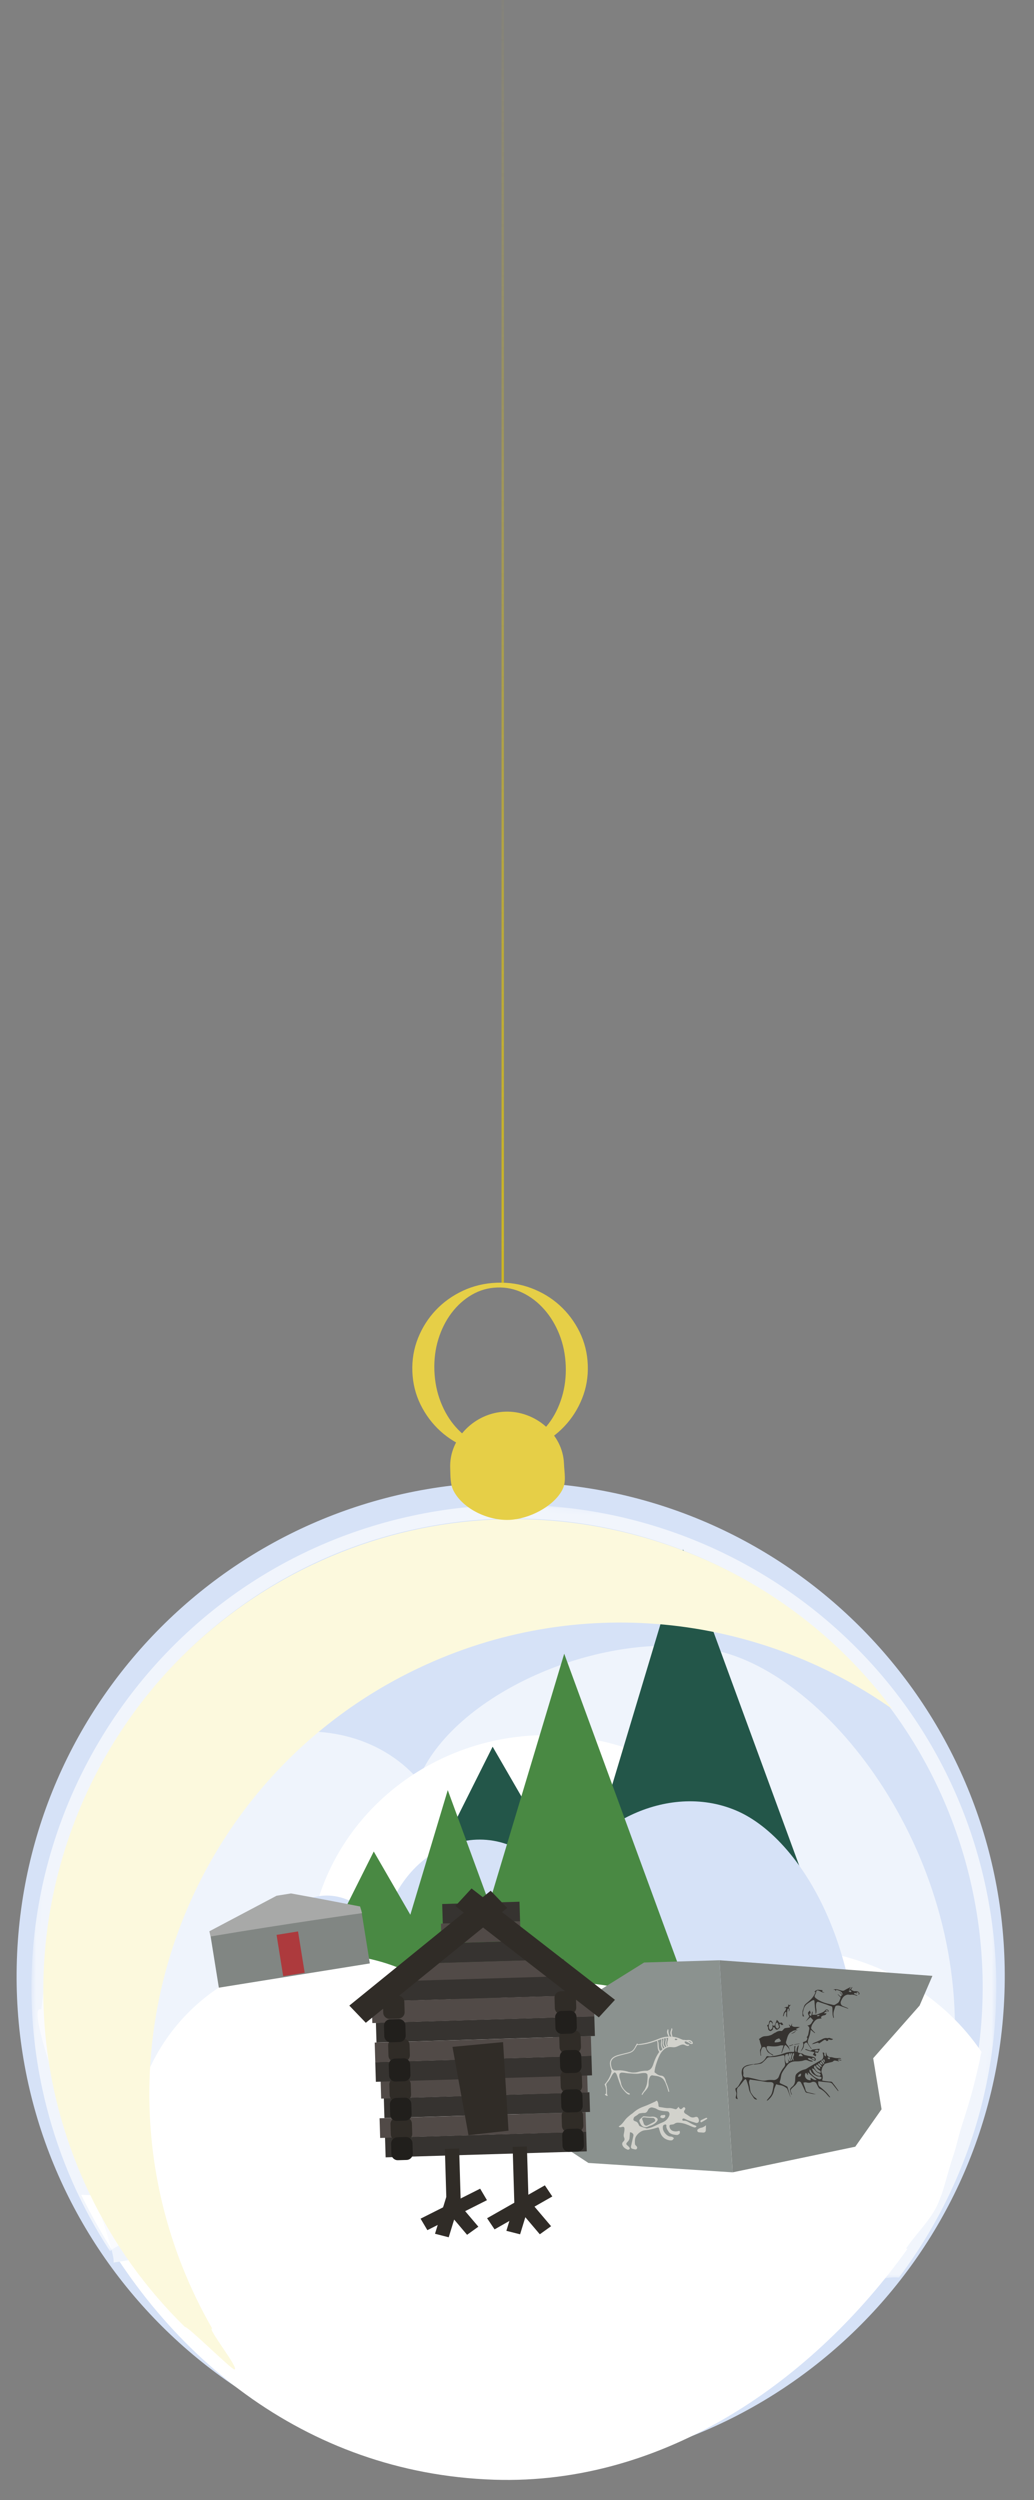 <?xml version="1.0" encoding="UTF-8"?> <svg xmlns="http://www.w3.org/2000/svg" width="158" height="382" viewBox="0 0 158 382" fill="none"><rect x="0" y="0" width="158" height="382" fill="#808080" stroke="none"/> <path d="M153.489 304.485C152.092 346.157 117.175 378.807 75.503 377.409C33.831 376.012 1.181 341.095 2.579 299.423C3.976 257.751 38.893 225.101 80.565 226.499C122.237 227.896 154.887 262.813 153.489 304.485Z" fill="#D6E2F7"></path> <path d="M129.923 344.629C127.54 343.978 125.153 343.342 122.743 342.787C122.119 342.642 121.49 342.512 120.866 342.371C120.842 342.366 120.622 342.32 120.403 342.27C119.997 342.202 119.144 342.049 118.997 342.028C118.46 341.944 117.918 341.864 117.381 341.784C111.977 340.985 106.548 340.333 101.112 339.801C90.53 338.762 79.909 338.165 69.289 337.785C49.589 337.086 32.113 335.878 12.408 335.353C24.298 359.597 46.592 377.912 75.459 378.88C101.71 379.761 124.461 363.5 138.663 343.616C135.451 342.774 133.08 345.492 129.923 344.629Z" fill="white"></path> <path d="M7.971 293.054C12.833 274.675 15.544 277.481 21.486 284.367C25.51 264.46 51.929 258.143 63.929 271.925C69.06 259.099 91.544 248.731 108.901 252.083C126.745 255.529 148.559 283.994 145.654 315.48L129.796 320.476C102.061 260.613 65.401 339.12 17.347 345.701C18.012 343.109 2.581 305.386 6.313 307.034L7.971 293.054Z" fill="#EFF4FC"></path> <path d="M124.359 297.972C123.118 297.786 121.883 297.663 120.654 297.603C119.018 281.636 106.342 268.088 89.206 265.532C69.063 262.529 50.384 275.861 47.459 295.311C47.459 295.327 47.458 295.338 47.454 295.354C47.013 298.311 46.965 301.242 47.266 304.092L55.168 360.932C65.6 360.567 76.044 360.727 86.469 361.267C100.12 361.969 107.697 357.872 119.099 357.412C120.433 353.175 124.834 350.064 129.293 350.213C129.949 350.235 130.579 350.326 131.188 350.463C131.23 350.368 131.268 350.276 131.314 350.18C131.344 350.099 131.381 350.023 131.438 349.955C132.041 349.121 132.721 348.425 133.477 347.895C133.477 347.895 133.489 347.887 133.497 347.88C133.584 347.817 133.672 347.761 133.763 347.706C133.932 347.537 134.104 347.368 134.266 347.195C134.676 346.765 132.523 350.038 132.185 350.741C132.212 350.75 132.243 350.759 132.273 350.768C133.23 349.809 136.986 344.737 137.913 344.442C139.361 341.806 142.251 339.363 143.378 336.572C143.476 336.335 143.565 336.112 143.607 336.005C143.71 335.732 143.816 335.464 143.918 335.192C144.208 334.417 145.246 330.574 145.525 329.795C146.094 328.222 146.393 326.615 146.901 325.024C148.246 320.819 148.641 319.469 149.686 314.939C149.773 314.569 149.827 313.868 149.993 313.543C144.394 305.252 135.241 299.592 124.359 297.968" fill="white"></path> <path d="M104.377 236.663L123.811 289.655L105.977 290.192L88.139 290.724L104.377 236.663Z" fill="#235649"></path> <path d="M86.585 257.499L100.207 294.641L87.704 295.014L75.206 295.391L86.585 257.499Z" fill="#235649"></path> <path d="M75.276 266.879L88.473 289.713L75.97 290.09L63.468 290.464L75.276 266.879Z" fill="#235649"></path> <path d="M40.237 299.82C44.351 285.234 55.116 288.835 58.361 295.036C62.053 279.123 78.727 276.458 85.288 288.88C89.229 278.865 101.907 272.208 112.408 276.601C123.2 281.116 134.07 300.893 130.368 326.393L122.954 334.881C109.485 283.243 66.023 304.628 35.993 305.454C36.563 303.395 38.038 298.118 40.237 299.824" fill="#D6E2F7"></path> <path d="M86.215 252.674L105.648 305.669L87.815 306.202L69.977 306.738L86.215 252.674Z" fill="#498943"></path> <path d="M68.421 273.513L82.043 310.654L69.54 311.028L57.042 311.401L68.421 273.513Z" fill="#498943"></path> <path d="M57.112 282.893L70.308 305.727L57.806 306.1L45.304 306.474L57.112 282.893Z" fill="#498943"></path> <path d="M142.96 312.519C141.243 311.137 138.751 310.835 136.612 311.952C136.122 312.208 135.688 312.524 135.303 312.88C130.033 305.652 119.903 303.281 111.465 307.694C109.934 308.498 108.554 309.473 107.339 310.582C98.702 302.5 85.287 300.445 73.875 306.414C72.994 306.874 72.145 307.374 71.327 307.906C62.822 298.437 48.374 295.676 36.203 302.043C21.897 309.527 16.151 326.788 23.36 340.615C23.36 340.615 23.371 340.639 23.374 340.647C24.473 342.747 25.808 344.648 27.333 346.335L27.559 346.661C28.229 346.719 28.893 346.838 29.539 347.027C44.12 351.284 59.087 354.206 73.323 359.594C77.455 361.155 80.28 364.598 80.586 368.785C80.783 368.842 80.979 368.895 81.171 368.952L119.278 349.019C119.342 347.463 119.533 345.916 119.853 344.392C118.927 336.669 130.769 337.078 142.035 336.399C142.094 336.249 142.158 336.1 142.217 335.95C142.314 335.713 142.403 335.491 142.446 335.383C142.548 335.111 142.654 334.842 142.757 334.57C143.047 333.799 143.333 333.024 143.612 332.245C144.181 330.671 144.72 329.092 145.228 327.501C146.352 323.98 147.503 320.472 148.739 316.986C146.621 314.339 144.504 312.466 142.956 312.515" fill="white"></path> <path d="M79.231 323.47C81.515 318.166 83.802 312.858 86.086 307.554C90.2 304.988 94.311 302.422 98.422 299.856C102.26 299.74 106.094 299.628 109.932 299.512C110.603 310.315 111.278 321.118 111.949 331.917C104.604 331.437 97.258 330.958 89.912 330.482C86.351 328.145 82.789 325.807 79.231 323.47Z" fill="#8B928F"></path> <path d="M109.938 299.512C110.609 310.315 111.283 321.118 111.955 331.917C118.199 330.611 124.446 329.306 130.69 328C132.028 326.095 133.37 324.19 134.709 322.28C134.283 319.679 133.854 317.081 133.428 314.483C135.791 311.801 138.153 309.118 140.52 306.435C141.173 304.922 141.825 303.41 142.478 301.897C131.631 301.102 120.784 300.307 109.941 299.512" fill="#818683"></path> <path d="M105.429 311.715C105.236 311.669 105.04 311.705 104.846 311.722C104.838 311.722 104.834 311.722 104.826 311.722C104.826 311.722 104.826 311.722 104.822 311.721C104.799 311.713 104.776 311.704 104.749 311.703C104.737 311.703 104.726 311.703 104.714 311.702C104.61 311.679 104.501 311.672 104.396 311.684C104.185 311.622 103.982 311.515 103.779 311.434C103.518 311.332 103.245 311.261 102.971 311.216C102.897 311.206 102.824 311.196 102.75 311.19C102.747 311.151 102.745 311.108 102.735 311.065C102.722 310.998 102.696 310.935 102.679 310.873C102.652 310.759 102.628 310.646 102.636 310.525C102.644 310.409 102.694 310.306 102.721 310.194C102.74 310.102 102.757 309.954 102.661 309.897C102.638 309.884 102.615 309.895 102.606 309.918C102.585 309.968 102.587 310.03 102.574 310.08C102.56 310.138 102.535 310.192 102.514 310.249C102.467 310.36 102.436 310.468 102.436 310.589C102.432 310.709 102.455 310.83 102.498 310.944C102.519 311.007 102.544 311.07 102.581 311.126C102.592 311.142 102.607 311.162 102.622 311.174C102.522 311.17 102.417 311.163 102.316 311.163C102.309 311.136 102.302 311.109 102.295 311.081C102.281 311.03 102.26 310.983 102.242 310.932C102.207 310.826 102.183 310.72 102.16 310.61C102.15 310.56 102.14 310.509 102.138 310.458C102.139 310.412 102.141 310.365 102.142 310.318C102.137 310.229 102.156 310.132 102.089 310.06C102.074 310.044 102.035 310.047 102.026 310.066C102.009 310.112 102 310.154 101.987 310.201C101.974 310.251 101.949 310.296 101.935 310.346C101.908 310.454 101.928 310.572 101.959 310.677C101.99 310.787 102.037 310.898 102.088 311C102.114 311.056 102.143 311.111 102.18 311.159C102.18 311.159 102.188 311.167 102.191 311.171C101.888 311.18 101.591 311.221 101.297 311.296C100.988 311.375 100.689 311.49 100.393 311.612C100.094 311.734 99.787 311.844 99.477 311.938C99.132 312.043 98.779 312.133 98.427 312.202C98.107 312.265 97.779 312.293 97.459 312.36C97.459 312.36 97.459 312.36 97.459 312.356C97.493 312.256 97.351 312.205 97.298 312.289C97.085 312.623 96.958 313.031 96.646 313.3C96.47 313.454 96.242 313.531 96.019 313.594C95.776 313.66 95.529 313.717 95.286 313.779C94.502 313.978 93.304 314.144 93.204 315.154C93.181 315.387 93.235 315.625 93.293 315.849C93.317 315.947 93.345 316.041 93.369 316.135C93.348 316.189 93.366 316.244 93.407 316.292C93.424 316.362 93.437 316.433 93.454 316.503C93.454 316.507 93.454 316.511 93.45 316.518C93.36 316.877 93.224 317.222 93.05 317.546C92.963 317.706 92.865 317.859 92.759 318.006C92.649 318.158 92.535 318.314 92.406 318.449C92.39 318.468 92.389 318.487 92.396 318.511C92.528 318.768 92.603 319.054 92.605 319.345C92.607 319.532 92.589 319.718 92.61 319.897C92.594 319.916 92.574 319.931 92.547 319.926C92.466 319.912 92.397 320.007 92.46 320.071C92.551 320.163 92.657 320.233 92.793 320.245C92.859 320.247 92.873 320.162 92.824 320.13C92.824 320.13 92.816 320.126 92.812 320.122C92.813 320.11 92.813 320.098 92.806 320.083C92.69 319.826 92.766 319.518 92.744 319.249C92.736 319.148 92.72 319.05 92.696 318.952C92.696 318.952 92.7 318.945 92.704 318.945C92.713 318.926 92.706 318.902 92.706 318.883C92.707 318.859 92.7 318.836 92.697 318.816C92.69 318.773 92.68 318.734 92.67 318.691C92.659 318.656 92.653 318.621 92.642 318.585C92.643 318.574 92.635 318.566 92.636 318.554C92.636 318.535 92.637 318.515 92.638 318.496C92.675 318.303 92.851 318.153 92.969 318.006C93.095 317.839 93.209 317.664 93.309 317.481C93.42 317.283 93.509 317.064 93.647 316.882C93.712 316.795 93.793 316.716 93.888 316.661C93.908 316.65 93.924 316.643 93.943 316.636C94.02 316.674 94.091 316.738 94.14 316.798C94.225 316.917 94.271 317.059 94.317 317.196C94.419 317.495 94.514 317.793 94.621 318.088C94.681 318.261 94.749 318.431 94.821 318.6C94.856 318.71 94.903 318.817 94.966 318.908C95.098 319.157 95.286 319.35 95.465 319.558C95.633 319.754 95.855 319.979 96.117 320.038C96.24 320.066 96.289 319.892 96.17 319.85C96.059 319.811 95.951 319.768 95.849 319.703C95.746 319.633 95.652 319.549 95.562 319.46C95.355 319.263 95.176 319.035 95.052 318.779C95.016 318.7 94.98 318.621 94.948 318.538C94.938 318.491 94.931 318.441 94.921 318.394C94.875 318.155 94.813 317.92 94.739 317.684C94.704 317.578 94.669 317.472 94.645 317.363C94.626 317.249 94.626 317.129 94.641 317.013C94.647 316.951 94.661 316.889 94.683 316.828C94.683 316.828 94.683 316.828 94.686 316.828C94.738 316.791 94.782 316.75 94.834 316.72C94.937 316.658 95.076 316.674 95.192 316.682C95.445 316.698 95.691 316.761 95.943 316.781C96.202 316.805 96.462 316.821 96.722 316.838C96.85 316.842 96.974 316.854 97.098 316.851C97.102 316.851 97.11 316.851 97.114 316.851C97.396 316.88 97.682 316.82 97.963 316.775C98.178 316.739 98.388 316.727 98.605 316.75C98.617 316.75 98.628 316.75 98.64 316.751C98.651 316.751 98.663 316.759 98.678 316.764C98.701 316.772 98.725 316.777 98.748 316.782C98.751 316.789 98.759 316.798 98.766 316.806C98.819 316.85 98.872 316.891 98.925 316.935C98.938 317.025 98.95 317.115 98.955 317.204C98.962 317.352 98.957 317.5 98.944 317.647C98.923 317.93 98.897 318.224 98.83 318.498C98.763 318.763 98.645 319.027 98.517 319.268C98.45 319.394 98.361 319.504 98.276 319.617C98.19 319.735 98.116 319.857 98.057 319.987C98.028 320.06 98.123 320.125 98.168 320.053C98.229 319.954 98.291 319.855 98.36 319.76C98.385 319.73 98.405 319.699 98.429 319.669C98.659 319.413 98.901 319.168 99.036 318.846C99.133 318.609 99.102 318.367 99.115 318.115C99.12 317.971 99.14 317.832 99.168 317.689C99.198 317.605 99.228 317.52 99.266 317.436C99.295 317.367 99.333 317.295 99.377 317.23C99.433 317.181 99.497 317.133 99.564 317.104C99.588 317.097 99.611 317.09 99.635 317.087C99.723 317.11 99.816 317.124 99.909 317.135C100.164 317.171 100.42 317.191 100.666 317.273C100.931 317.364 101.206 317.505 101.381 317.725C101.571 317.964 101.697 318.271 101.804 318.551C101.868 318.716 101.929 318.885 101.981 319.058C102.034 319.227 102.074 319.403 102.135 319.572C102.163 319.654 102.281 319.623 102.264 319.537C102.231 319.377 102.178 319.22 102.132 319.063C102.083 318.906 102.034 318.749 101.973 318.595C101.916 318.442 101.852 318.284 101.779 318.134C101.758 318.056 101.746 317.974 101.721 317.899C101.682 317.77 101.64 317.636 101.574 317.517C101.457 317.304 101.279 317.162 101.035 317.146C100.791 317.13 100.588 317.045 100.387 316.907C100.292 316.841 100.197 316.768 100.102 316.699C100.072 316.675 100.038 316.65 100.008 316.626C100.04 316.137 100.168 315.66 100.328 315.195C100.508 314.673 100.697 314.128 101.004 313.664C101.291 313.231 101.727 312.845 102.262 312.782C102.269 312.782 102.273 312.782 102.277 312.782C102.289 312.782 102.304 312.783 102.316 312.779C102.359 312.777 102.406 312.775 102.448 312.776C102.464 312.784 102.483 312.785 102.503 312.778C102.7 312.788 102.897 312.822 103.096 312.798C103.346 312.767 103.571 312.647 103.8 312.546C104.037 312.437 104.297 312.329 104.558 312.423C104.78 312.505 105.038 312.7 105.272 312.548C105.356 312.493 105.301 312.382 105.208 312.391C105.059 312.409 104.902 312.353 104.789 312.264C104.728 312.219 104.679 312.163 104.639 312.1C104.631 312.084 104.617 312.053 104.606 312.021C104.606 312.021 104.607 312.006 104.607 312.002C104.607 311.994 104.607 311.986 104.616 311.979C104.616 311.971 104.62 311.963 104.624 311.96C104.628 311.956 104.64 311.945 104.632 311.948C104.64 311.945 104.648 311.937 104.656 311.933C104.656 311.933 104.656 311.933 104.66 311.934C104.676 311.926 104.691 311.923 104.707 311.92C104.722 311.92 104.738 311.913 104.754 311.909C104.762 311.91 104.769 311.91 104.777 311.906C104.858 311.929 104.935 311.962 105.007 311.996C105.145 312.062 105.262 312.152 105.396 312.226C105.518 312.296 105.66 312.344 105.798 312.29C105.833 312.276 105.861 312.25 105.863 312.207C105.871 311.951 105.644 311.768 105.409 311.714M100.472 312.29C100.474 312.457 100.472 312.624 100.49 312.792C100.513 313.038 100.573 313.315 100.741 313.511C100.717 313.546 100.697 313.576 100.672 313.61C100.594 313.724 100.517 313.846 100.447 313.964C100.302 314.211 100.173 314.464 100.067 314.728C99.966 314.969 99.891 315.223 99.802 315.469C99.72 315.692 99.62 315.921 99.451 316.094C99.298 316.248 99.105 316.331 98.904 316.398C98.862 316.393 98.823 316.392 98.784 316.39C98.671 316.387 98.555 316.394 98.442 316.402C98.181 316.425 97.923 316.463 97.672 316.532C97.547 316.566 97.417 316.605 97.288 316.628C97.163 316.651 97.035 316.658 96.91 316.662C96.782 316.669 96.661 316.673 96.534 316.657C96.41 316.641 96.287 316.61 96.163 316.582C96.151 316.582 96.14 316.581 96.132 316.589C96.028 316.558 95.928 316.52 95.82 316.493C95.709 316.466 95.593 316.443 95.481 316.42C95.249 316.373 95.01 316.338 94.773 316.33C94.529 316.322 94.283 316.36 94.038 316.356C93.964 316.353 93.894 316.347 93.821 316.333C93.768 316.308 93.714 316.275 93.669 316.231C93.617 316.182 93.568 316.126 93.527 316.063C93.487 315.999 93.466 315.928 93.453 315.854C93.439 315.792 93.422 315.733 93.404 315.674C93.381 315.564 93.361 315.455 93.357 315.342C93.349 315.136 93.382 314.939 93.493 314.764C93.6 314.597 93.756 314.462 93.926 314.363C94.136 314.242 94.364 314.168 94.595 314.102C94.838 314.036 95.081 313.974 95.324 313.912C95.559 313.854 95.794 313.796 96.029 313.734C96.249 313.675 96.469 313.597 96.652 313.464C96.995 313.211 97.148 312.8 97.378 312.455C97.672 312.476 97.969 312.432 98.258 312.387C98.562 312.339 98.867 312.283 99.169 312.204C99.467 312.128 99.765 312.037 100.056 311.931C100.163 311.891 100.265 311.852 100.371 311.813C100.371 311.825 100.37 311.836 100.378 311.852C100.467 311.979 100.469 312.143 100.472 312.29ZM101.02 313.327C101.009 313.299 100.978 313.282 100.947 313.301C100.919 313.315 100.891 313.338 100.867 313.356C100.811 313.277 100.764 313.194 100.732 313.095C100.683 312.95 100.664 312.798 100.654 312.642C100.644 312.486 100.641 312.331 100.623 312.175C100.605 312.031 100.567 311.893 100.461 311.793C100.461 311.793 100.453 311.792 100.453 311.789C100.611 311.728 100.768 311.671 100.929 311.614C100.969 311.6 101.008 311.59 101.047 311.575C101.047 311.583 101.043 311.591 101.046 311.603C101.073 311.732 101.065 311.844 101.042 311.971C101.018 312.095 100.991 312.218 100.99 312.347C100.994 312.475 101.021 312.604 101.063 312.726C101.106 312.848 101.151 312.993 101.229 313.097C101.229 313.097 101.233 313.101 101.237 313.105C101.161 313.176 101.088 313.251 101.023 313.331M101.345 313.011C101.306 312.897 101.24 312.79 101.201 312.676C101.155 312.546 101.124 312.409 101.133 312.27C101.144 312.049 101.262 311.777 101.125 311.57C101.121 311.562 101.114 311.558 101.11 311.554C101.193 311.53 101.275 311.509 101.357 311.489C101.431 311.724 101.267 311.967 101.267 312.204C101.266 312.453 101.395 312.675 101.536 312.874C101.469 312.914 101.405 312.963 101.345 313.011ZM101.805 312.731C101.758 312.753 101.71 312.775 101.663 312.796C101.518 312.597 101.382 312.375 101.41 312.12C101.437 311.899 101.553 311.682 101.447 311.464C101.541 311.444 101.635 311.428 101.729 311.412C101.725 311.419 101.72 311.431 101.728 311.443C101.755 311.568 101.743 311.673 101.716 311.8C101.693 311.912 101.669 312.024 101.669 312.14C101.665 312.257 101.685 312.374 101.716 312.484C101.737 312.554 101.761 312.656 101.809 312.724M102.061 311.683C102.034 311.799 101.999 311.918 101.98 312.038C101.95 312.223 101.937 312.483 102.072 312.635C102.033 312.646 101.994 312.656 101.959 312.667C101.944 312.635 101.926 312.603 101.911 312.572C101.886 312.516 101.865 312.457 101.851 312.399C101.82 312.285 101.808 312.164 101.816 312.048C101.831 311.846 101.952 311.579 101.803 311.399C101.897 311.386 101.99 311.378 102.084 311.369C102.092 311.474 102.084 311.579 102.061 311.683ZM103.488 311.548C103.487 311.58 103.494 311.607 103.504 311.634C103.504 311.634 103.504 311.634 103.504 311.638C103.441 311.675 103.385 311.704 103.315 311.714C103.304 311.713 103.284 311.713 103.269 311.712C103.261 311.712 103.253 311.712 103.245 311.711C103.245 311.711 103.234 311.711 103.23 311.711C103.214 311.71 103.203 311.702 103.188 311.698C103.188 311.698 103.176 311.697 103.176 311.693C103.168 311.693 103.161 311.685 103.153 311.681C103.153 311.681 103.149 311.681 103.146 311.677C103.138 311.673 103.134 311.665 103.127 311.657C103.123 311.649 103.119 311.645 103.116 311.637L103.116 311.625C103.116 311.618 103.117 311.614 103.117 311.61C103.117 311.606 103.117 311.602 103.117 311.598C103.117 311.598 103.118 311.583 103.122 311.575C103.122 311.575 103.122 311.567 103.126 311.567C103.126 311.56 103.134 311.556 103.134 311.552C103.134 311.552 103.142 311.545 103.142 311.541C103.146 311.537 103.15 311.529 103.158 311.526C103.158 311.526 103.182 311.511 103.178 311.511C103.182 311.511 103.186 311.507 103.194 311.504C103.206 311.5 103.218 311.489 103.222 311.481C103.28 311.495 103.338 311.508 103.395 311.522C103.43 311.531 103.465 311.544 103.495 311.553C103.495 311.56 103.495 311.564 103.495 311.572M105.376 312.016C105.304 311.967 105.231 311.925 105.155 311.884C105.268 311.88 105.384 311.888 105.487 311.938C105.579 311.984 105.662 312.056 105.69 312.155C105.577 312.159 105.467 312.077 105.376 312.016Z" fill="#D2D2CC"></path> <path d="M123.454 314.537C123.608 314.803 123.939 314.783 124.184 314.904C124.175 314.934 124.166 314.969 124.157 315C124.037 314.988 123.917 314.984 123.801 314.961C123.535 314.905 123.305 314.711 123.015 314.767C122.847 314.801 122.689 314.873 122.521 314.898C122.268 314.937 122.01 314.967 121.754 314.962C121.164 314.942 120.635 315.068 120.273 315.573C119.996 315.956 119.7 316.327 119.488 316.743C119.346 317.022 119.338 317.371 119.262 317.687C119.234 317.807 119.195 317.926 119.157 318.041C119.105 318.187 119.16 318.282 119.29 318.341C119.604 318.487 119.918 318.626 120.231 318.78C120.285 318.805 120.333 318.865 120.351 318.924C120.445 319.226 120.521 319.536 120.615 319.838C120.682 320.054 120.76 320.263 120.799 320.485C120.635 320.049 120.472 319.608 120.3 319.175C120.274 319.112 120.214 319.055 120.157 319.015C119.865 318.807 119.556 318.637 119.188 318.598C119.007 318.576 118.83 318.52 118.595 318.461C118.488 318.749 118.322 319.058 118.268 319.386C118.21 319.75 118.067 320.06 117.863 320.348C117.745 320.519 117.585 320.665 117.436 320.815C117.376 320.876 117.292 320.919 117.221 320.967C117.202 320.947 117.187 320.931 117.168 320.911C117.355 320.684 117.545 320.466 117.723 320.235C117.988 319.886 118.045 319.461 118.128 319.048C118.152 318.928 118.156 318.804 118.187 318.688C118.271 318.388 118.172 318.195 117.863 318.141C117.647 318.107 117.417 318.146 117.196 318.119C116.89 318.085 116.586 318.017 116.276 317.972C115.704 317.886 115.128 317.809 114.591 317.733C114.31 318.119 114.531 318.457 114.563 318.796C114.585 319.061 114.634 319.323 114.68 319.585C114.69 319.647 114.722 319.71 114.76 319.762C114.893 319.953 115.018 320.152 115.172 320.328C115.265 320.436 115.399 320.506 115.512 320.599C115.573 320.648 115.621 320.712 115.692 320.792C115.431 320.822 115.276 320.704 115.157 320.529C114.983 320.271 114.806 320.012 114.647 319.747C114.566 319.612 114.513 319.463 114.472 319.31C114.42 319.125 114.407 318.927 114.355 318.742C114.275 318.452 114.176 318.165 114.081 317.882C114.052 317.804 113.992 317.736 113.948 317.664C113.873 317.712 113.774 317.744 113.722 317.808C113.475 318.111 113.243 318.422 112.996 318.728C112.947 318.788 112.872 318.829 112.816 318.881C112.619 319.073 112.569 319.296 112.618 319.57C112.654 319.769 112.612 319.981 112.613 320.187C112.613 320.288 112.633 320.386 112.653 320.484C112.67 320.566 112.702 320.645 112.73 320.739C112.421 320.678 112.386 320.568 112.444 320.333C112.503 320.098 112.589 319.853 112.465 319.596C112.404 319.469 112.393 319.318 112.371 319.173C112.364 319.142 112.397 319.085 112.429 319.066C112.828 318.858 112.97 318.455 113.176 318.101C113.217 318.032 113.262 317.968 113.311 317.903C113.518 317.638 113.456 317.38 113.377 317.07C113.302 316.78 113.314 316.427 113.409 316.143C113.478 315.939 113.713 315.745 113.923 315.64C114.168 315.516 114.46 315.483 114.734 315.434C115.066 315.379 115.405 315.355 115.737 315.304C116.104 315.25 116.435 315.091 116.7 314.831C116.853 314.681 116.991 314.499 117.075 314.308C117.143 314.155 117.244 314.139 117.348 314.169C117.652 314.261 117.939 314.166 118.231 314.133C118.504 314.103 118.778 314.039 119.044 313.974C119.24 313.926 119.436 313.87 119.625 313.799C120.125 313.61 120.631 313.468 121.173 313.517C121.328 313.53 121.365 313.461 121.366 313.325C121.365 313.119 121.372 312.914 121.387 312.708C121.388 312.665 121.444 312.625 121.472 312.583C121.495 312.591 121.515 312.596 121.538 312.604C121.525 312.74 121.513 312.872 121.501 313.007C121.493 313.007 121.485 313.007 121.478 312.999C121.494 313.108 121.505 313.221 121.521 313.33C121.537 313.451 121.572 313.55 121.742 313.462C121.665 313.102 121.803 312.8 121.972 312.51C121.995 312.515 122.015 312.519 122.038 312.524C121.99 312.798 121.957 313.073 121.894 313.339C121.839 313.582 121.985 313.633 122.162 313.678C122.309 313.714 122.467 313.727 122.605 313.782C122.736 313.833 122.844 313.961 122.975 313.997C123.322 314.09 123.681 314.156 124.036 314.223C124.291 314.27 124.538 314.321 124.645 314.593C124.67 314.66 124.639 314.767 124.598 314.836C124.585 314.863 124.469 314.859 124.419 314.834C124.198 314.725 123.988 314.594 123.767 314.49C123.679 314.448 123.565 314.463 123.469 314.452C123.46 314.479 123.451 314.506 123.443 314.533M120.709 314.135C120.581 314.387 120.792 314.572 120.843 314.788C120.853 314.827 120.934 314.845 120.98 314.874C120.997 314.82 121.047 314.732 121.024 314.712C120.784 314.448 120.957 314.178 121.005 313.907C121.014 313.846 121.028 313.788 121.038 313.726C121.015 313.71 120.996 313.693 120.973 313.677C120.921 313.73 120.85 313.778 120.812 313.843C120.763 313.934 120.736 314.042 120.701 314.146C120.726 313.999 120.754 313.852 120.783 313.671C120.451 313.73 120.561 314.04 120.435 314.203C120.432 314.079 120.428 313.962 120.425 313.822C120.226 313.854 120.008 313.851 119.969 314.086C119.911 314.434 119.938 314.781 120.067 315.115C120.138 315.3 120.239 315.319 120.39 315.192C120.482 315.118 120.539 315.049 120.485 314.912C120.428 314.762 120.41 314.598 120.377 314.442C120.491 314.854 120.614 314.998 120.816 314.896C120.743 314.648 120.533 314.42 120.709 314.138M115.257 315.463C115.254 315.439 115.247 315.416 115.244 315.396C114.86 315.496 114.461 315.564 114.092 315.7C113.639 315.863 113.496 316.196 113.586 316.646C113.613 316.775 113.577 316.922 113.572 317.057C113.57 317.108 113.568 317.17 113.594 317.202C113.707 317.326 113.795 317.488 114.022 317.422C114.136 317.387 114.279 317.404 114.399 317.427C114.877 317.528 115.351 317.634 115.825 317.758C116.241 317.869 116.657 317.965 117.084 317.867C117.46 317.782 117.833 317.783 118.209 317.815C118.507 317.841 118.892 317.605 118.994 317.321C119.178 316.822 119.4 316.344 119.744 315.928C119.902 315.735 120.03 315.514 119.954 315.236C119.926 315.134 119.926 315.021 119.918 314.912C119.904 314.647 119.901 314.383 119.875 314.118C119.872 314.079 119.758 314.013 119.707 314.023C119.316 314.096 118.932 314.199 118.541 314.26C118.264 314.305 117.977 314.299 117.693 314.317C117.506 314.33 117.323 314.332 117.178 314.494C117.004 314.69 116.823 314.878 116.627 315.054C116.511 315.159 116.378 315.275 116.234 315.309C115.916 315.384 115.585 315.412 115.261 315.455M121.318 314.858C121.184 314.566 121.166 314.321 121.298 314.073C121.331 314.008 121.334 313.918 121.341 313.841C121.343 313.787 121.321 313.728 121.312 313.673C121.256 313.71 121.173 313.738 121.148 313.792C121.098 313.903 121.082 314.03 121.039 314.146C120.941 314.406 121.026 314.67 121.318 314.858ZM122.053 314.152C122.309 314.161 122.483 314.175 122.674 314.181C122.533 313.865 122.359 313.731 122.2 313.827C122.129 313.867 122.112 314.011 122.053 314.152ZM124.019 314.498C124.14 314.584 124.246 314.669 124.365 314.731C124.399 314.752 124.466 314.707 124.521 314.694C124.507 314.643 124.505 314.584 124.479 314.548C124.357 314.389 124.205 314.384 124.019 314.498Z" fill="#363330"></path> <path d="M128.502 314.563C128.37 314.566 128.238 314.57 128.106 314.573C128.104 314.608 128.103 314.643 128.102 314.678C128.264 314.703 128.431 314.728 128.624 314.754C128.557 314.782 128.501 314.823 128.439 314.829C128.377 314.835 128.316 314.794 128.254 314.78C128.154 314.753 128.054 314.73 127.953 314.708C128.025 314.772 128.097 314.841 128.168 314.905C128.18 314.913 128.187 314.929 128.224 314.977C128.066 314.937 127.943 314.909 127.823 314.878C127.631 314.833 127.438 314.776 127.284 314.977C127.243 315.026 127.157 315.046 127.087 315.063C126.758 315.145 126.425 315.208 126.103 315.31C126.001 315.345 125.934 315.491 125.85 315.581C125.616 315.834 125.578 316.159 125.517 316.475C125.502 316.552 125.534 316.651 125.566 316.729C125.703 317.064 125.777 317.405 125.656 317.762C125.604 317.912 125.725 317.92 125.814 317.93C126.185 317.982 126.555 318.06 126.928 318.057C127.181 318.054 127.221 318.246 127.326 318.366C127.558 318.634 127.753 318.932 127.965 319.218C128.021 319.298 128.072 319.381 128.124 319.461C128.104 319.476 128.084 319.49 128.064 319.505C127.874 319.266 127.688 319.03 127.498 318.791C127.397 318.663 127.289 318.535 127.188 318.408C127.017 318.192 126.772 318.184 126.524 318.164C126.052 318.129 125.584 318.062 125.112 318.012C125.084 318.011 125.053 318.017 125.022 318.024C125.026 318.129 125.023 318.23 125.031 318.327C125.047 318.534 125.092 318.706 125.286 318.849C125.627 319.101 125.951 319.388 126.252 319.685C126.478 319.907 126.655 320.173 126.857 320.42C126.837 320.439 126.821 320.454 126.801 320.473C126.703 320.38 126.593 320.299 126.507 320.195C126.152 319.756 125.766 319.362 125.237 319.127C125.13 319.081 125.061 318.931 124.991 318.816C124.888 318.641 124.817 318.445 124.71 318.274C124.592 318.087 124.257 318.018 124.012 318.146C123.727 318.291 123.457 318.236 123.168 318.168C123.041 318.14 122.891 318.19 122.755 318.205C122.786 318.326 122.813 318.451 122.851 318.569C122.918 318.773 123.028 318.967 123.06 319.178C123.101 319.463 123.181 319.617 123.459 319.685C123.867 319.788 124.28 319.872 124.692 319.987C124.525 319.973 124.358 319.975 124.192 319.946C123.902 319.894 123.622 319.795 123.336 319.766C123.076 319.738 123.04 319.554 122.96 319.377C122.776 318.974 122.599 318.572 122.386 318.188C122.262 317.967 121.916 317.97 121.807 318.204C121.636 318.563 121.318 318.774 121.053 319.029C120.784 319.288 120.758 319.377 120.901 319.739C120.936 319.833 120.972 319.928 121.004 320.018C120.981 320.025 120.957 320.036 120.933 320.043C120.857 319.776 120.718 319.508 120.727 319.244C120.732 319.088 120.944 318.913 121.096 318.786C121.384 318.539 121.48 318.224 121.504 317.867C121.519 317.646 121.511 317.417 121.549 317.201C121.569 317.077 121.64 316.94 121.732 316.849C122.085 316.508 122.501 316.289 122.99 316.185C123.181 316.144 123.349 315.998 123.524 315.896C123.995 315.624 124.463 315.344 124.93 315.073C125.144 314.951 125.366 314.842 125.576 314.713C125.79 314.581 125.856 314.222 125.759 313.88C125.735 313.794 125.734 313.697 125.718 313.595C125.904 313.602 125.99 313.702 125.959 313.833C125.909 314.037 126.019 314.111 126.206 314.222C126.198 314 126.192 313.817 126.187 313.635C126.206 313.635 126.226 313.632 126.245 313.629C126.256 313.668 126.27 313.703 126.276 313.742C126.337 314.141 126.617 314.356 127.022 314.323C127.085 314.317 127.15 314.339 127.212 314.357C127.539 314.449 127.863 314.507 128.203 314.452C128.301 314.436 128.408 314.482 128.512 314.497C128.512 314.513 128.511 314.528 128.51 314.548M123.454 317.051C123.454 317.051 123.434 317.062 123.422 317.069C123.371 316.986 123.331 316.899 123.271 316.823C123.234 316.775 123.177 316.746 123.131 316.706C123.103 316.752 123.059 316.793 123.041 316.843C122.891 317.273 123.137 317.708 123.583 317.821C123.884 317.897 123.912 317.87 123.844 317.569C123.841 317.549 123.854 317.527 123.863 317.484C124.163 317.576 124.369 317.917 124.794 317.764C124.555 317.573 124.339 317.407 124.132 317.233C123.912 317.051 123.701 316.861 123.444 316.639C123.451 316.802 123.454 316.927 123.458 317.051M123.724 316.194C123.661 316.436 123.698 316.605 123.829 316.749C124.215 317.174 124.642 317.537 125.208 317.696C125.281 317.718 125.387 317.675 125.455 317.627C125.506 317.59 125.554 317.459 125.531 317.431C125.471 317.363 125.38 317.314 125.291 317.295C125.137 317.259 124.961 317.292 124.827 317.229C124.429 317.041 124.052 316.818 123.889 316.37C123.867 316.311 123.803 316.27 123.728 316.19M124.055 316.053C124.149 316.254 124.213 316.42 124.297 316.574C124.349 316.669 124.435 316.742 124.495 316.829C124.654 317.056 125.064 317.237 125.307 317.164C125.354 317.15 125.417 317.02 125.399 316.984C125.355 316.905 125.272 316.817 125.188 316.79C124.953 316.717 124.77 316.602 124.606 316.402C124.487 316.258 124.374 316.041 124.055 316.053ZM124.541 315.572C124.456 315.674 124.396 315.715 124.379 315.769C124.365 315.831 124.374 315.912 124.403 315.964C124.462 316.067 124.553 316.148 124.607 316.247C124.746 316.508 124.971 316.632 125.249 316.695C125.415 316.732 125.437 316.659 125.406 316.537C125.389 316.471 125.341 316.392 125.283 316.366C124.977 316.224 124.784 315.973 124.606 315.707C124.584 315.671 124.566 315.631 124.537 315.568M125.203 316.111C125.368 316.047 125.379 315.958 125.27 315.845C125.138 315.713 125.011 315.576 124.875 315.451C124.856 315.435 124.746 315.474 124.737 315.509C124.698 315.62 124.695 315.725 124.824 315.807C124.961 315.897 125.082 316.01 125.206 316.111M125.477 315.81C125.477 315.81 125.54 315.781 125.545 315.754C125.554 315.715 125.544 315.664 125.522 315.632C125.432 315.517 125.339 315.401 125.234 315.3C125.196 315.264 125.114 315.261 125.052 315.263C125.033 315.262 125 315.327 124.998 315.362C124.994 315.486 125.333 315.809 125.473 315.806M121.922 317.318C122.078 317.288 122.245 317.302 122.318 317.226C122.398 317.144 122.388 316.98 122.42 316.837C122.155 316.86 122.011 316.995 121.926 317.318M125.868 315.395C125.91 315.296 125.954 315.243 125.939 315.219C125.859 315.069 125.767 314.922 125.667 314.779C125.659 314.767 125.562 314.787 125.541 314.817C125.513 314.855 125.483 314.943 125.505 314.971C125.605 315.107 125.722 315.231 125.864 315.395M125.742 315.442C125.649 315.306 125.568 315.183 125.478 315.068C125.46 315.044 125.394 315.03 125.363 315.04C125.331 315.051 125.295 315.1 125.294 315.135C125.279 315.337 125.515 315.496 125.742 315.438M125.723 314.726C125.831 314.877 125.912 314.993 125.994 315.108C126.069 315.012 126.049 314.852 125.932 314.628C125.873 314.657 125.81 314.682 125.723 314.722M126.477 314.371C126.482 314.573 126.577 314.638 126.803 314.615C126.823 314.367 126.804 314.347 126.477 314.371Z" fill="#363330"></path> <path d="M120.817 309.597C120.888 309.455 120.958 309.318 121.029 309.169C121.075 309.306 120.896 309.436 121.051 309.562C121.233 309.704 121.431 309.707 121.649 309.695C121.84 309.682 122.029 309.707 122.235 309.722C122.01 309.827 121.82 309.918 121.635 310.005C121.634 310.028 121.641 310.052 121.644 310.075C121.736 310.121 121.827 310.167 121.9 310.204C121.605 310.194 121.294 310.192 121.023 310.392C120.916 310.47 120.778 310.512 120.69 310.607C120.328 310.983 120.268 311.498 120.116 311.962C120.055 312.147 120.181 312.345 120.331 312.506C120.563 312.754 120.674 313.061 120.67 313.407C120.632 313.273 120.621 313.118 120.543 313.01C120.406 312.815 120.233 312.642 120.06 312.473C120.045 312.461 119.891 312.534 119.866 312.595C119.717 312.963 119.592 313.34 119.455 313.712C119.436 313.707 119.421 313.703 119.401 313.694C119.503 313.317 119.605 312.944 119.721 312.52C119.499 312.528 119.337 312.496 119.199 312.542C118.618 312.732 118.033 312.689 117.44 312.626C117.355 312.616 117.199 312.642 117.182 312.688C117.143 312.803 117.122 312.958 117.173 313.06C117.348 313.408 117.595 313.7 117.966 313.86C118.035 313.889 118.091 313.95 118.152 313.994C118.136 314.017 118.123 314.04 118.107 314.067C117.898 313.932 117.689 313.8 117.479 313.669C117.201 313.496 117.134 313.199 117.015 312.927C116.986 312.856 116.889 312.748 116.853 312.758C116.724 312.8 116.568 312.706 116.461 312.885C116.271 313.209 116.202 313.541 116.283 313.908C116.296 313.971 116.286 314.041 116.292 314.103C116.272 314.102 116.256 314.106 116.237 314.109C116.199 313.836 116.143 313.562 116.14 313.286C116.137 313.158 116.25 313.029 116.297 312.895C116.374 312.68 116.283 312.49 116.212 312.294C116.152 312.129 116.131 311.945 116.086 311.777C116.065 311.706 116.021 311.643 115.973 311.552C116.24 311.355 116.52 311.127 116.908 311.113C117.278 311.098 117.641 311.04 117.974 310.861C118.025 310.836 118.065 310.794 118.113 310.765C118.216 310.702 118.319 310.64 118.426 310.581C118.45 310.566 118.492 310.576 118.512 310.561C118.784 310.341 119.092 310.285 119.437 310.316C119.522 310.323 119.625 310.167 119.717 310.084C119.785 310.025 119.843 309.922 119.921 309.901C120.125 309.849 120.331 309.833 120.542 309.805C120.69 309.787 120.807 309.764 120.666 309.584C120.606 309.508 120.563 309.417 120.547 309.296C120.626 309.381 120.709 309.469 120.821 309.589M118.36 311.966C118.371 311.997 118.381 312.029 118.396 312.064C118.606 312.048 118.823 312.055 119.023 312.004C119.403 311.904 119.404 311.869 119.154 311.573C119.117 311.529 119.091 311.481 119.058 311.434C118.755 311.54 118.449 311.619 118.364 311.966" fill="#363330"></path> <path d="M128.782 304.841C128.706 304.225 128.23 304.162 127.773 304.015C127.758 304.092 127.74 304.188 127.725 304.266C127.678 304.058 127.526 303.967 127.274 304.041C127.702 303.806 128.076 304.005 128.461 304.108C128.65 304.157 128.822 304.236 129.032 304.103C129.334 303.912 129.665 303.767 130.005 303.588C129.919 303.729 129.845 303.851 129.767 303.977C129.79 303.993 129.816 304.009 129.839 304.022C129.956 303.882 130.074 303.742 130.191 303.602C130.21 303.615 130.229 303.631 130.248 303.643C130.195 303.723 130.138 303.799 130.096 303.887C130.075 303.936 130.068 304.041 130.083 304.049C130.282 304.126 130.452 304.279 130.702 304.237C130.917 304.202 131.251 304.31 131.318 304.522C131.374 304.695 131.334 304.748 131.133 304.722C131.174 304.653 131.215 304.585 131.264 304.505C131.134 304.446 131.027 304.396 130.924 304.35C130.911 304.365 130.899 304.376 130.891 304.391C130.92 304.454 130.949 304.514 130.978 304.581C130.862 304.553 130.751 304.519 130.639 304.507C130.596 304.506 130.521 304.542 130.504 304.584C130.491 304.615 130.535 304.702 130.57 304.714C130.723 304.77 130.885 304.811 131.048 304.913C130.978 304.915 130.896 304.939 130.839 304.914C130.57 304.804 130.301 304.737 130.004 304.785C129.809 304.817 129.629 304.714 129.414 304.781C129.001 304.907 128.775 305.179 128.607 305.538C128.569 305.626 128.52 305.706 128.49 305.795C128.383 306.098 128.513 306.39 128.815 306.516C129.03 306.605 129.252 306.687 129.463 306.779C129.536 306.813 129.588 306.88 129.663 306.941C129.191 306.774 128.742 306.603 128.289 306.46C128.154 306.417 127.999 306.419 127.858 306.438C127.777 306.447 127.654 306.52 127.636 306.586C127.513 307.017 127.301 307.429 127.359 307.893C127.378 308.03 127.404 308.167 127.427 308.304C127.399 308.31 127.372 308.317 127.341 308.32C127.3 308.144 127.24 307.971 127.226 307.792C127.201 307.496 127.204 307.197 127.198 306.901C127.192 306.606 127.132 306.549 126.831 306.485C126.677 306.452 126.536 306.362 126.386 306.311C125.945 306.16 125.507 306.013 125.061 305.87C124.907 305.822 124.771 305.93 124.722 306.119C124.646 306.427 124.694 306.724 124.746 307.029C124.776 307.197 124.746 307.374 124.729 307.549C124.727 307.599 124.675 307.644 124.618 307.739C124.613 307.525 124.615 307.362 124.6 307.206C124.58 307.008 124.528 306.812 124.512 306.613C124.489 306.367 124.481 306.122 124.466 305.873C124.452 305.609 124.388 305.54 124.14 305.656C123.879 305.78 123.655 305.97 123.409 306.125C122.905 306.446 122.786 306.971 122.695 307.504C122.675 307.62 122.741 307.758 122.779 307.88C122.8 307.954 122.84 308.021 122.88 308.108C122.788 308.09 122.726 308.08 122.645 308.062C122.638 307.809 122.6 307.547 122.632 307.292C122.659 307.075 122.782 306.873 122.832 306.658C122.91 306.307 123.164 306.125 123.424 305.916C123.915 305.517 124.354 305.065 124.588 304.456C124.601 304.421 124.602 304.386 124.612 304.32C124.549 304.349 124.509 304.367 124.47 304.386C124.423 304.264 124.746 304.022 125.014 304.023C125.243 304.027 125.475 304.07 125.684 304.092C125.669 304.173 125.626 304.308 125.645 304.316C125.756 304.37 125.88 304.394 126.014 304.453C125.901 304.441 125.781 304.453 125.681 304.418C125.47 304.341 125.276 304.218 125.064 304.145C124.922 304.098 124.771 304.085 124.728 304.324C124.695 304.514 124.599 304.693 124.512 304.869C124.416 305.06 124.52 305.195 124.641 305.293C125.19 305.727 125.826 305.981 126.501 306.151C126.759 306.218 127.025 306.258 127.283 306.333C127.549 306.408 127.711 306.211 127.908 306.113C128.283 305.931 128.316 305.532 128.463 305.211C128.313 305.051 128.163 304.898 128.012 304.741C128.024 304.73 128.036 304.719 128.045 304.704C128.135 304.784 128.234 304.861 128.316 304.946C128.418 305.05 128.5 305.15 128.566 304.923C128.574 304.896 128.637 304.887 128.692 304.857C128.557 304.705 128.434 304.557 128.311 304.417C128.323 304.406 128.335 304.395 128.347 304.384C128.482 304.524 128.617 304.665 128.782 304.837M129.661 304.241C129.938 304.417 129.993 304.423 130.122 304.284C129.935 304.064 129.865 304.054 129.661 304.241Z" fill="#363330"></path> <path d="M125.91 307.619C126.07 307.613 126.175 307.613 126.284 307.609C126.221 307.983 125.882 307.887 125.672 308C125.589 308.044 125.498 308.111 125.456 308.191C125.431 308.237 125.51 308.332 125.542 308.407C125.39 308.426 125.207 308.427 125.031 308.464C124.613 308.551 124.407 308.898 124.191 309.209C124.06 309.395 123.986 309.629 123.944 309.853C123.929 309.946 124.049 310.074 124.131 310.166C124.262 310.315 124.409 310.448 124.548 310.588L124.5 310.645C124.307 310.483 124.11 310.325 123.88 310.135C123.836 310.401 123.809 310.626 123.755 310.845C123.701 311.061 123.609 311.268 123.547 311.487C123.494 311.683 123.413 311.891 123.442 312.078C123.47 312.265 123.612 312.437 123.719 312.612C123.807 312.755 123.912 312.882 124.009 313.014C123.989 313.029 123.969 313.044 123.949 313.058C123.79 312.824 123.63 312.589 123.471 312.355C123.375 312.212 123.309 311.984 123.071 312.12C122.968 312.179 122.847 312.322 122.847 312.423C122.86 312.847 122.625 313.138 122.375 313.433C122.358 313.448 122.358 313.475 122.33 313.494C122.52 313.038 122.91 312.631 122.678 312.037C122.812 311.983 122.969 311.926 123.119 311.861C123.268 311.8 123.402 311.537 123.356 311.384C123.346 311.344 123.296 311.316 123.255 311.271C123.559 311.014 123.526 310.616 123.615 310.258C123.687 309.977 123.759 309.692 123.35 309.472C123.961 309.461 124.031 308.986 124.274 308.676C124.139 308.531 124.012 308.395 123.839 308.21C123.595 308.431 123.343 308.656 123.102 308.873C123.265 308.653 123.436 308.422 123.607 308.191C123.664 308.115 123.662 308.061 123.603 307.969C123.525 307.846 123.453 307.685 123.469 307.549C123.481 307.437 123.628 307.341 123.757 307.182C123.814 307.363 123.848 307.484 123.883 307.594C123.788 307.657 123.658 307.723 123.665 307.746C123.692 307.844 123.763 307.932 123.818 308.027C123.878 307.986 123.976 307.959 123.989 307.909C124.038 307.731 124.06 307.546 124.093 307.36C124.117 307.361 124.14 307.362 124.163 307.359C124.161 307.417 124.175 307.476 124.169 307.534C124.158 307.638 124.139 307.739 124.124 307.843C124.225 307.846 124.329 307.85 124.427 307.842C124.61 307.824 124.819 307.847 124.973 307.763C125.341 307.562 125.797 307.526 126.089 307.167C126.194 307.035 126.375 306.971 126.538 307.108C126.587 307.149 126.63 307.236 126.621 307.298C126.619 307.34 126.528 307.392 126.469 307.401C126.317 307.427 126.15 307.324 126.016 307.471C125.988 307.502 125.971 307.54 125.918 307.616M126.14 307.254C126.294 307.294 126.404 307.485 126.547 307.283C126.414 307.092 126.344 307.082 126.14 307.254ZM124.851 307.941L124.863 308.027C125.019 308.126 125.128 308.028 125.24 307.927C125.233 307.904 125.23 307.88 125.223 307.853C125.097 307.884 124.972 307.91 124.847 307.937" fill="#363330"></path> <path d="M118.04 309.259C118.062 309.314 118.071 309.377 118.105 309.42C118.15 309.476 118.217 309.556 118.268 309.55C118.322 309.544 118.383 309.457 118.409 309.392C118.506 309.158 118.588 308.92 118.703 308.617C118.816 308.729 118.903 308.791 118.951 308.874C119.031 309.012 119.102 309.12 119.291 309.048C119.428 308.999 119.531 309.056 119.585 309.198C119.61 309.265 119.654 309.321 119.699 309.392C119.601 309.397 119.481 309.4 119.376 309.401C119.332 309.333 119.295 309.262 119.243 309.206C119.235 309.198 119.125 309.249 119.112 309.287C119.094 309.353 119.103 309.431 119.128 309.497C119.192 309.667 119.234 309.823 119.028 309.929C118.996 309.944 118.976 309.978 118.952 310.004C118.782 310.197 118.546 310.154 118.434 309.925C118.394 309.846 118.304 309.738 118.242 309.74C118.117 309.743 118.121 309.852 118.125 309.973C118.13 310.051 118.041 310.152 117.966 310.208C117.886 310.272 117.759 310.353 117.686 310.327C117.571 310.288 117.43 310.186 117.395 310.076C117.339 309.904 117.404 309.692 117.223 309.546C117.208 309.534 117.251 309.403 117.278 309.4C117.493 309.369 117.491 309.178 117.508 309.047C117.528 308.884 117.56 308.746 117.724 308.728C117.888 308.71 118.078 308.953 118.072 309.132C118.07 309.174 118.057 309.217 118.048 309.259C117.997 309.164 117.954 309.062 117.887 308.978C117.846 308.93 117.761 308.892 117.703 308.906C117.664 308.912 117.637 309.005 117.612 309.066C117.591 309.116 117.589 309.174 117.56 309.223C117.419 309.479 117.445 309.88 117.627 310.104C117.65 310.132 117.723 310.161 117.739 310.15C117.843 310.056 117.989 309.968 118.02 309.853C118.07 309.664 118.042 309.457 118.044 309.255M119.055 309.697C118.97 309.446 118.915 309.253 118.839 309.068C118.829 309.041 118.705 309.025 118.673 309.051C118.461 309.226 118.418 309.575 118.586 309.798C118.641 309.873 118.785 309.979 118.821 309.957C118.92 309.898 118.986 309.78 119.055 309.697Z" fill="#363330"></path> <path d="M125.142 312.236C125.077 312.086 124.969 312.071 124.819 312.128C124.571 312.221 124.316 312.294 124.058 312.347C124.15 312.28 124.23 312.194 124.329 312.146C124.503 312.063 124.691 312.007 124.869 311.928C125.129 311.812 125.393 311.7 125.642 311.565C125.895 311.426 126.143 311.353 126.432 311.421C126.493 311.434 126.565 311.394 126.635 311.381C126.674 311.374 126.713 311.368 126.748 311.377C126.929 311.433 127.105 311.494 127.301 311.562C127.068 311.788 126.821 311.636 126.566 311.6C126.555 311.681 126.545 311.751 126.539 311.809C126.465 311.826 126.394 311.843 126.308 311.863C126.13 311.62 126.014 311.613 125.754 311.814C125.563 311.963 125.357 312.088 125.134 312.236" fill="#363330"></path> <path d="M123.08 313.064C123.299 313.145 123.517 313.238 123.74 313.304C123.898 313.352 124.003 313.243 124.099 313.164C124.465 313.122 124.836 313.076 125.206 313.031C125.225 313.051 125.244 313.071 125.263 313.091C125.179 313.27 125.103 313.454 125.008 313.626C124.995 313.653 124.891 313.645 124.837 313.632C124.733 313.605 124.603 313.523 124.564 313.666C124.542 313.739 124.651 313.847 124.698 313.942C124.714 313.931 124.73 313.92 124.75 313.909C124.707 314.016 124.665 314.123 124.635 314.204C124.502 314.122 124.353 314.035 124.208 313.945C124.278 313.835 124.348 313.72 124.459 313.549C124.165 313.493 123.93 313.458 123.702 313.396C123.479 313.334 123.265 313.245 123.05 313.168C123.062 313.133 123.075 313.099 123.088 313.064M125.111 313.319C124.997 313.253 124.918 313.168 124.852 313.178C124.731 313.193 124.515 313.268 124.517 313.307C124.533 313.54 124.774 313.408 124.904 313.49C124.923 313.503 125.011 313.405 125.111 313.315" fill="#363330"></path> <path d="M120.531 306.685C120.684 306.974 120.689 307.071 120.531 307.384C120.537 307.206 120.542 307.062 120.547 306.899C120.287 306.898 120.31 307.14 120.299 307.245C120.257 307.566 120.277 307.897 120.273 308.242C120.156 308.137 120.119 307.852 120.159 307.706C120.181 307.618 120.165 307.516 120.156 307.426C120.157 307.407 120.057 307.376 120.049 307.388C119.976 307.475 119.899 307.561 119.853 307.665C119.803 307.772 119.799 307.9 119.756 308.011C119.739 308.049 119.673 308.067 119.637 308.089C119.674 307.919 119.698 307.772 119.742 307.63C119.776 307.526 119.819 307.411 119.895 307.336C120.06 307.174 120.14 306.995 120.098 306.752C120.027 306.773 119.956 306.794 119.886 306.815C119.879 306.795 119.871 306.776 119.864 306.76C119.967 306.717 120.07 306.643 120.171 306.642C120.381 306.641 120.499 306.603 120.429 306.359C120.422 306.34 120.45 306.31 120.475 306.26C120.594 306.423 120.708 306.373 120.855 306.296C120.753 306.421 120.652 306.542 120.539 306.678" fill="#363330"></path> <path d="M120.869 310.76C121.127 310.602 121.376 310.455 121.622 310.308C121.574 310.461 121.189 310.697 120.869 310.76Z" fill="#363330"></path> <path d="M121.382 312.358C121.643 312.317 121.905 312.279 122.163 312.237C122.162 312.252 122.169 312.272 122.169 312.288C121.903 312.329 121.638 312.371 121.376 312.413L121.378 312.358L121.382 312.358Z" fill="#363330"></path> <path d="M120.598 312.573L121.191 312.372C121.191 312.372 121.202 312.407 121.209 312.427C121.016 312.502 120.819 312.58 120.626 312.656C120.616 312.628 120.609 312.601 120.598 312.573Z" fill="#363330"></path> <path d="M100.384 320.974C100.575 321.182 100.597 321.451 100.619 321.712C100.63 321.852 100.663 321.927 100.829 321.944C101.282 321.987 101.736 322.134 102.18 322.099C102.562 322.069 102.876 322.192 103.219 322.277C103.277 322.291 103.371 322.251 103.419 322.206C103.512 322.124 103.585 322.021 103.682 321.904C103.73 321.983 103.755 322.031 103.781 322.071C103.929 322.297 104.064 322.317 104.265 322.133C104.369 322.04 104.471 321.88 104.626 322.01C104.774 322.135 104.73 322.273 104.605 322.421C104.439 322.613 104.536 322.85 104.761 322.974C104.986 323.098 105.191 323.256 105.407 323.396C105.655 323.555 105.918 323.572 106.193 323.476C106.441 323.391 106.591 323.439 106.697 323.637C106.85 323.922 106.841 324.197 106.647 324.319C106.563 324.371 106.419 324.381 106.323 324.355C105.934 324.245 105.554 324.119 105.174 323.982C104.963 323.905 104.769 323.79 104.558 323.709C104.427 323.658 104.286 323.7 104.262 323.843C104.233 324.013 104.399 324.042 104.512 324.034C104.886 324.003 105.158 324.219 105.46 324.384C105.711 324.525 105.971 324.654 106.24 324.76C106.343 324.802 106.459 324.822 106.401 324.94C106.367 325.009 106.225 325.078 106.148 325.064C105.955 325.026 105.767 324.954 105.587 324.874C105.048 324.627 104.499 324.41 103.899 324.347C103.597 324.314 103.318 324.301 103.051 324.505C102.919 324.606 102.709 324.614 102.53 324.632C102.366 324.649 102.29 324.709 102.297 324.872C102.312 325.211 102.524 325.513 102.886 325.615C103.182 325.698 103.45 325.68 103.73 325.585C103.769 325.57 103.876 325.613 103.876 325.632C103.879 325.757 103.912 325.921 103.844 325.996C103.747 326.106 103.572 326.224 103.44 326.212C103.076 326.177 102.701 326.145 102.378 325.928C102.313 325.887 102.253 325.834 102.212 325.771C102.009 325.449 101.743 325.149 101.836 324.717C101.84 324.69 101.735 324.597 101.688 324.599C101.333 324.65 101.246 324.798 101.293 325.254C101.336 325.703 101.863 326.326 102.303 326.43C102.434 326.462 102.582 326.447 102.704 326.494C102.812 326.533 102.894 326.633 102.989 326.702C102.892 326.811 102.809 326.983 102.691 327.014C102.428 327.079 102.167 327.012 101.898 326.91C101.492 326.753 101.209 326.483 101.019 326.131C100.873 325.866 100.801 325.553 100.714 325.254C100.648 325.031 100.606 325.021 100.382 325.096C100.044 325.209 99.699 325.294 99.351 325.368C99.061 325.428 98.761 325.453 98.469 325.494C97.883 325.575 97.179 326.185 97.055 326.759C96.995 327.033 97.009 327.325 97.026 327.605C97.031 327.699 97.136 327.803 97.216 327.876C97.348 327.993 97.401 328.127 97.33 328.284C97.251 328.456 97.077 328.427 96.942 328.395C96.448 328.281 96.309 328.273 96.488 327.669C96.506 327.611 96.512 327.549 96.522 327.487C96.612 327.098 96.707 326.705 96.79 326.315C96.845 326.065 96.601 325.804 96.26 325.796C96.238 326.099 96.228 326.405 96.194 326.711C96.183 326.823 96.132 326.942 96.07 327.041C95.992 327.163 95.888 327.264 95.791 327.373C95.662 327.525 95.681 327.65 95.832 327.775C95.957 327.876 96.078 327.985 96.174 328.113C96.219 328.169 96.253 328.317 96.221 328.34C96.141 328.407 95.998 328.492 95.922 328.462C95.592 328.326 95.283 328.157 95.124 327.794C95.023 327.565 95.084 327.365 95.237 327.231C95.461 327.028 95.476 326.819 95.363 326.578C95.218 326.267 95.36 325.972 95.394 325.67C95.41 325.543 95.426 325.415 95.426 325.287C95.424 324.991 95.28 324.897 94.993 324.996C94.836 325.049 94.684 325.052 94.541 324.931C94.573 324.893 94.594 324.859 94.625 324.84C95.049 324.583 95.3 324.168 95.604 323.797C95.803 323.555 96.062 323.358 96.302 323.152C96.446 323.029 96.62 322.942 96.756 322.814C97.233 322.364 97.791 322.068 98.408 321.848C99.006 321.635 99.579 321.343 100.159 321.083C100.194 321.068 100.212 321.019 100.24 320.985C100.286 320.986 100.333 320.98 100.38 320.981M98.839 325.226C99.121 325.154 99.39 325.121 99.631 325.016C100.182 324.782 100.717 324.493 101.272 324.267C101.729 324.08 102.031 323.76 102.232 323.336C102.407 322.965 102.263 322.622 101.934 322.591C101.76 322.574 101.581 322.58 101.407 322.558C101.047 322.507 100.696 322.457 100.372 322.252C100.174 322.125 99.928 322.066 99.697 322.011C99.434 321.952 99.133 322.125 99.032 322.366C98.91 322.653 98.739 322.869 98.387 322.838C98.305 322.835 98.22 322.832 98.138 322.849C97.938 322.889 97.674 322.88 97.561 323.004C97.384 323.2 97.152 323.282 96.961 323.431C96.845 323.52 96.787 323.728 96.782 323.887C96.78 323.961 96.947 324.083 97.05 324.11C97.297 324.172 97.452 324.31 97.557 324.527C97.615 324.649 97.668 324.822 97.771 324.864C98.116 325.012 98.485 325.11 98.835 325.222" fill="#D2D2CC"></path> <path d="M108.056 323.745C107.77 323.918 107.485 324.095 107.192 324.26C107.16 324.278 107.068 324.255 107.053 324.224C107.024 324.169 107.011 324.087 107.036 324.037C107.061 323.983 107.129 323.943 107.188 323.914C107.417 323.801 107.646 323.692 107.882 323.591C107.93 323.573 107.995 323.599 108.053 323.605C108.051 323.651 108.058 323.698 108.056 323.745Z" fill="#D2D2CC"></path> <path d="M107.876 324.725C107.866 325.016 107.866 325.242 107.851 325.47C107.848 325.552 107.833 325.648 107.785 325.705C107.724 325.773 107.624 325.843 107.539 325.844C107.321 325.849 107.101 325.81 106.88 325.807C106.686 325.8 106.564 325.734 106.547 325.528C106.548 325.504 106.541 325.481 106.55 325.462C106.61 325.289 106.992 325.115 107.187 325.095C107.347 325.08 107.498 324.973 107.644 324.9C107.704 324.871 107.752 324.818 107.872 324.725" fill="#D2D2CC"></path> <path d="M97.682 324.014C97.716 323.95 97.742 323.861 97.802 323.801C97.927 323.669 98.071 323.55 98.207 323.426C98.247 323.392 98.303 323.352 98.345 323.357C98.64 323.375 98.934 323.408 99.229 323.425C99.322 323.428 99.419 323.432 99.513 323.415C99.84 323.376 100.149 323.429 100.406 323.647C100.47 323.704 100.52 323.857 100.49 323.926C100.419 324.079 100.313 324.227 100.185 324.339C99.925 324.564 99.628 324.732 99.283 324.814C99.154 324.845 99.035 324.93 98.909 324.972C98.642 325.057 98.379 325.025 98.156 324.846C97.902 324.64 97.78 324.356 97.682 324.018M98.503 323.514C98.122 323.524 98.052 323.654 98.186 323.946C98.258 324.1 98.311 324.269 98.352 324.433C98.414 324.676 98.66 324.859 98.893 324.758C99.259 324.6 99.612 324.402 99.96 324.211C100.091 324.138 100.161 324.008 100.092 323.858C100.023 323.708 99.93 323.6 99.728 323.601C99.421 323.603 99.115 323.573 98.809 323.551C98.689 323.543 98.569 323.52 98.499 323.51" fill="#D2D2CC"></path> <path d="M100.874 323.48C100.912 323.392 100.935 323.308 100.983 323.243C101.016 323.202 101.09 323.189 101.149 323.179C101.223 323.166 101.315 323.196 101.378 323.167C101.544 323.091 101.662 323.169 101.661 323.309C101.662 323.41 101.56 323.554 101.465 323.601C101.263 323.707 101.064 323.623 100.87 323.484" fill="#D2D2CC"></path> <path d="M89.573 325.702L58.836 326.619L58.926 329.627L89.662 328.71L89.573 325.702Z" fill="#363330"></path> <path d="M89.482 322.718L58 323.657L58.09 326.665L89.572 325.726L89.482 322.718Z" fill="#514A47"></path> <path d="M90.068 319.679L58.652 320.616L58.742 323.624L90.158 322.687L90.068 319.679Z" fill="#363330"></path> <path d="M89.718 316.703L58.154 317.645L58.244 320.652L89.808 319.71L89.718 316.703Z" fill="#514A47"></path> <path d="M90.374 314.091L57.344 315.076L57.434 318.084L90.464 317.099L90.374 314.091Z" fill="#363330"></path> <path d="M90.286 311.107L57.256 312.092L57.346 315.1L90.376 314.115L90.286 311.107Z" fill="#514A47"></path> <path d="M90.815 308.073L57.44 309.069L57.529 312.077L90.905 311.081L90.815 308.073Z" fill="#363330"></path> <path d="M90.726 305.089L56.807 306.101L56.896 309.109L90.816 308.097L90.726 305.089Z" fill="#514A47"></path> <path d="M77.704 325.555L71.587 326.231L69.141 312.747L76.869 312.019L77.704 325.555Z" fill="#302C27"></path> <path d="M79.38 290.568L67.57 290.92L67.66 293.928L79.47 293.575L79.38 290.568Z" fill="#363330"></path> <path d="M79.474 293.559L67.377 293.92L67.467 296.928L79.564 296.567L79.474 293.559Z" fill="#514A47"></path> <path d="M81.735 296.505L65.129 297.001L65.219 300.008L81.825 299.513L81.735 296.505Z" fill="#363330"></path> <path d="M86.158 299.36L61.277 300.103L61.367 303.11L86.248 302.368L86.158 299.36Z" fill="#514A47"></path> <path d="M86.812 301.933L60.772 302.71L60.861 305.718L86.902 304.941L86.812 301.933Z" fill="#363330"></path> <path d="M86.902 304.917L60.861 305.694L60.951 308.702L86.992 307.925L86.902 304.917Z" fill="#514A47"></path> <path d="M77.498 291.517L55.897 309.067L53.378 306.441L74.98 288.892L77.498 291.517Z" fill="#302C27"></path> <path d="M69.583 291.224L91.502 308.241L93.969 305.557L72.055 288.541L69.583 291.224Z" fill="#302C27"></path> <path d="M60.892 308.422L59.558 308.463C59.021 308.48 58.577 308.057 58.56 307.524L58.511 305.957C58.495 305.42 58.917 304.976 59.45 304.959L60.784 304.918C61.321 304.901 61.765 305.324 61.782 305.857L61.831 307.424C61.847 307.961 61.425 308.405 60.892 308.422Z" fill="#302C27"></path> <path d="M61.872 321.007L60.538 321.048C60.002 321.065 59.557 320.642 59.541 320.109L59.492 318.542C59.475 318.005 59.898 317.561 60.431 317.544L61.764 317.503C62.301 317.486 62.745 317.909 62.763 318.442L62.811 320.009C62.828 320.546 62.405 320.99 61.872 321.007Z" fill="#302C27"></path> <path d="M61.693 314.995L60.359 315.036C59.822 315.053 59.378 314.63 59.361 314.097L59.312 312.53C59.295 311.993 59.718 311.549 60.251 311.532L61.585 311.491C62.121 311.474 62.566 311.897 62.583 312.43L62.631 313.997C62.648 314.534 62.225 314.978 61.693 314.995Z" fill="#302C27"></path> <path d="M70.158 328.272L67.977 328.337L68.261 337.857L70.442 337.792L70.158 328.272Z" fill="#302C27"></path> <path d="M80.515 327.962L78.334 328.027L78.618 337.547L80.799 337.482L80.515 327.962Z" fill="#302C27"></path> <path d="M65.304 340.752L64.264 338.996L73.372 334.411L74.409 336.17L65.304 340.752Z" fill="#302C27"></path> <path d="M75.572 340.634L74.429 338.929L83.257 333.903L84.396 335.604L75.572 340.634Z" fill="#302C27"></path> <path d="M62.05 327.019L60.716 327.059C60.179 327.076 59.735 326.654 59.718 326.121L59.67 324.554C59.653 324.017 60.076 323.573 60.608 323.556L61.942 323.515C62.479 323.498 62.923 323.921 62.94 324.454L62.989 326.021C63.006 326.557 62.583 327.002 62.05 327.019Z" fill="#302C27"></path> <path d="M87.115 307.717L85.781 307.757C85.244 307.774 84.8 307.352 84.783 306.819L84.734 305.252C84.717 304.715 85.14 304.271 85.673 304.254L87.007 304.213C87.543 304.196 87.988 304.619 88.005 305.151L88.053 306.719C88.07 307.255 87.647 307.7 87.115 307.717Z" fill="#302C27"></path> <path d="M88.017 319.724L86.683 319.765C86.146 319.781 85.702 319.359 85.685 318.826L85.636 317.259C85.62 316.722 86.042 316.278 86.575 316.261L87.909 316.22C88.446 316.203 88.89 316.626 88.907 317.159L88.956 318.726C88.972 319.262 88.55 319.707 88.017 319.724Z" fill="#302C27"></path> <path d="M87.837 313.712L86.503 313.753C85.967 313.77 85.522 313.347 85.505 312.814L85.457 311.247C85.44 310.71 85.863 310.266 86.395 310.249L87.729 310.208C88.266 310.191 88.71 310.614 88.727 311.147L88.776 312.714C88.793 313.251 88.37 313.695 87.837 313.712Z" fill="#302C27"></path> <path d="M88.2 325.736L86.867 325.777C86.33 325.794 85.886 325.371 85.869 324.838L85.82 323.271C85.803 322.734 86.226 322.29 86.759 322.273L88.093 322.232C88.629 322.215 89.073 322.638 89.091 323.171L89.139 324.738C89.156 325.275 88.733 325.719 88.2 325.736Z" fill="#302C27"></path> <path d="M61.054 312.005L59.72 312.046C59.183 312.063 58.739 311.64 58.722 311.108L58.674 309.54C58.657 309.004 59.08 308.559 59.612 308.542L60.946 308.502C61.483 308.485 61.927 308.907 61.944 309.44L61.993 311.007C62.01 311.544 61.587 311.988 61.054 312.005Z" fill="#211F1C"></path> <path d="M61.96 324.013L60.626 324.054C60.09 324.071 59.645 323.648 59.628 323.115L59.58 321.548C59.563 321.011 59.986 320.567 60.519 320.55L61.852 320.509C62.389 320.492 62.833 320.915 62.85 321.448L62.899 323.015C62.916 323.552 62.493 323.996 61.96 324.013Z" fill="#211F1C"></path> <path d="M61.782 318.001L60.449 318.042C59.912 318.059 59.468 317.636 59.451 317.103L59.402 315.536C59.385 314.999 59.808 314.555 60.341 314.538L61.675 314.497C62.211 314.48 62.656 314.903 62.673 315.436L62.721 317.003C62.738 317.54 62.315 317.984 61.782 318.001Z" fill="#211F1C"></path> <path d="M62.14 330.025L60.806 330.065C60.269 330.082 59.825 329.66 59.808 329.127L59.76 327.56C59.743 327.023 60.165 326.579 60.698 326.562L62.032 326.521C62.569 326.504 63.013 326.927 63.03 327.46L63.078 329.027C63.096 329.563 62.673 330.008 62.14 330.025Z" fill="#211F1C"></path> <path d="M87.204 310.723L85.871 310.763C85.334 310.78 84.89 310.357 84.873 309.825L84.824 308.257C84.807 307.721 85.23 307.277 85.763 307.259L87.097 307.219C87.633 307.202 88.077 307.625 88.094 308.157L88.143 309.725C88.16 310.261 87.737 310.705 87.204 310.723Z" fill="#211F1C"></path> <path d="M88.107 322.73L86.773 322.771C86.236 322.788 85.792 322.365 85.775 321.832L85.726 320.265C85.709 319.728 86.132 319.284 86.665 319.267L87.999 319.226C88.535 319.209 88.98 319.632 88.997 320.165L89.045 321.732C89.062 322.269 88.639 322.713 88.107 322.73Z" fill="#211F1C"></path> <path d="M87.927 316.718L86.593 316.759C86.056 316.776 85.612 316.353 85.595 315.82L85.547 314.253C85.53 313.716 85.953 313.272 86.485 313.255L87.819 313.214C88.356 313.197 88.8 313.62 88.817 314.153L88.866 315.72C88.883 316.257 88.46 316.701 87.927 316.718Z" fill="#211F1C"></path> <path d="M88.288 328.742L86.954 328.783C86.418 328.8 85.974 328.377 85.957 327.844L85.908 326.277C85.891 325.74 86.314 325.296 86.847 325.279L88.18 325.238C88.717 325.221 89.161 325.644 89.178 326.177L89.227 327.744C89.244 328.281 88.821 328.725 88.288 328.742Z" fill="#211F1C"></path> <path d="M68.566 341.84L66.471 341.304L68.272 335.417L70.372 335.949L68.566 341.84Z" fill="#302C27"></path> <path d="M79.474 341.386L77.375 340.854L79.177 334.963L81.276 335.499L79.474 341.386Z" fill="#302C27"></path> <path d="M67.72 337.15L69.44 335.914L73.095 340.221L71.371 341.461L67.72 337.15Z" fill="#302C27"></path> <path d="M78.834 337.076L80.557 335.84L84.208 340.147L82.485 341.383L78.834 337.076Z" fill="#302C27"></path> <path d="M55.195 291.796L32.125 295.503L33.443 303.703L56.512 299.995L55.195 291.796Z" fill="#818683"></path> <path d="M55.318 292.315L55.022 291.295C55.022 291.295 48.329 289.991 44.463 289.302C43.733 289.421 42.999 289.536 42.264 289.655C38.839 291.467 35.414 293.279 31.989 295.087C32.054 295.35 32.115 295.612 32.18 295.878C43.975 293.889 55.31 292.315 55.31 292.315" fill="#A8A9A8"></path> <path d="M45.541 295.107L42.26 295.634L43.274 301.948L46.556 301.42L45.541 295.107Z" fill="#AD3A3D"></path> <g opacity="0.66"> <mask id="mask0_199_6014" style="mask-type:luminance" maskUnits="userSpaceOnUse" x="3" y="227" width="152" height="122"> <path d="M154.663 232.449L7.318 227.507L3.416 343.851L150.761 348.793L154.663 232.449Z" fill="white"></path> </mask> <g mask="url(#mask0_199_6014)"> <path d="M60.336 232.222C20.95 242.249 -2.934 282.448 7.092 321.834C9.148 329.914 12.477 337.341 16.808 343.954C17.347 343.522 17.965 343.169 18.626 342.927C14.382 336.472 11.122 329.219 9.114 321.323C-0.631 283.05 22.581 243.986 60.855 234.24C99.129 224.495 138.193 247.708 147.938 285.978C153.674 308.508 147.987 331.311 134.533 348.248C134.823 348.192 135.112 348.132 135.401 348.079C136.066 347.958 136.723 347.93 137.366 347.986C150.342 330.73 155.685 307.969 149.956 285.467C139.93 246.08 99.73 222.196 60.344 232.222" fill="white"></path> </g> </g> <path d="M47.693 239.102C11.8 256.168 -3.462 299.104 13.604 334.997C17.353 342.881 22.351 349.761 28.245 355.53C28.722 355.441 35.32 362.01 35.809 362.03C36.728 362.065 31.526 355.597 32.428 355.787C31.5 354.171 30.623 352.506 29.81 350.796C12.744 314.903 28.006 271.967 63.899 254.901C88.222 243.336 115.771 246.618 136.322 261.102C116.242 234.082 79.252 224.1 47.697 239.102" fill="#FCF9DD"></path> <path d="M75.918 195.99C77.773 195.921 79.527 196.196 81.175 196.816C82.823 197.436 84.275 198.318 85.528 199.457C86.781 200.596 87.791 201.945 88.562 203.505C89.329 205.063 89.75 206.749 89.815 208.555C89.884 210.362 89.593 212.071 88.946 213.684C88.299 215.297 87.393 216.719 86.227 217.949C85.066 219.18 83.683 220.165 82.086 220.91C80.489 221.655 78.763 222.062 76.907 222.134C75.052 222.202 73.298 221.928 71.65 221.308C70.002 220.688 68.55 219.806 67.297 218.667C66.044 217.528 65.034 216.179 64.264 214.619C63.497 213.06 63.076 211.375 63.011 209.569C62.942 207.762 63.233 206.053 63.88 204.439C64.527 202.826 65.433 201.405 66.598 200.175C67.763 198.945 69.142 197.959 70.739 197.214C72.337 196.469 74.062 196.062 75.918 195.99ZM76.881 221.401C78.274 221.349 79.562 220.977 80.745 220.281C81.927 219.589 82.956 218.669 83.831 217.524C84.705 216.379 85.372 215.044 85.842 213.525C86.31 212.002 86.511 210.389 86.449 208.681C86.383 206.971 86.061 205.383 85.48 203.913C84.898 202.442 84.131 201.164 83.169 200.077C82.212 198.99 81.115 198.144 79.883 197.544C78.651 196.943 77.339 196.667 75.945 196.723C74.552 196.774 73.268 197.147 72.081 197.842C70.898 198.534 69.868 199.459 68.995 200.616C68.121 201.773 67.45 203.107 66.983 204.615C66.516 206.122 66.314 207.734 66.377 209.439C66.443 211.149 66.764 212.744 67.347 214.223C67.929 215.706 68.696 216.984 69.657 218.059C70.614 219.134 71.711 219.976 72.943 220.576C74.175 221.177 75.487 221.453 76.877 221.4" fill="#E6CF47"></path> <path d="M86.179 223.628C86.236 225.139 86.572 226.425 85.908 227.673C84.569 230.19 80.854 232.11 77.799 232.228C74.546 232.351 70.808 230.559 69.354 227.876C68.768 226.793 68.841 225.601 68.792 224.289C68.62 219.724 72.606 215.864 77.171 215.692C81.736 215.52 86.002 219.066 86.178 223.632" fill="#E6CF47"></path> <line x1="76.82" y1="196" x2="76.82" y2="8.01506e-09" stroke="url(#paint0_linear_199_6014)" stroke-width="0.367"></line> <defs> <linearGradient id="paint0_linear_199_6014" x1="77.004" y1="191.545" x2="77.004" y2="-8.5" gradientUnits="userSpaceOnUse"> <stop stop-color="#CEB722"></stop> <stop offset="1" stop-color="#CEB722" stop-opacity="0"></stop> </linearGradient> </defs> </svg> 